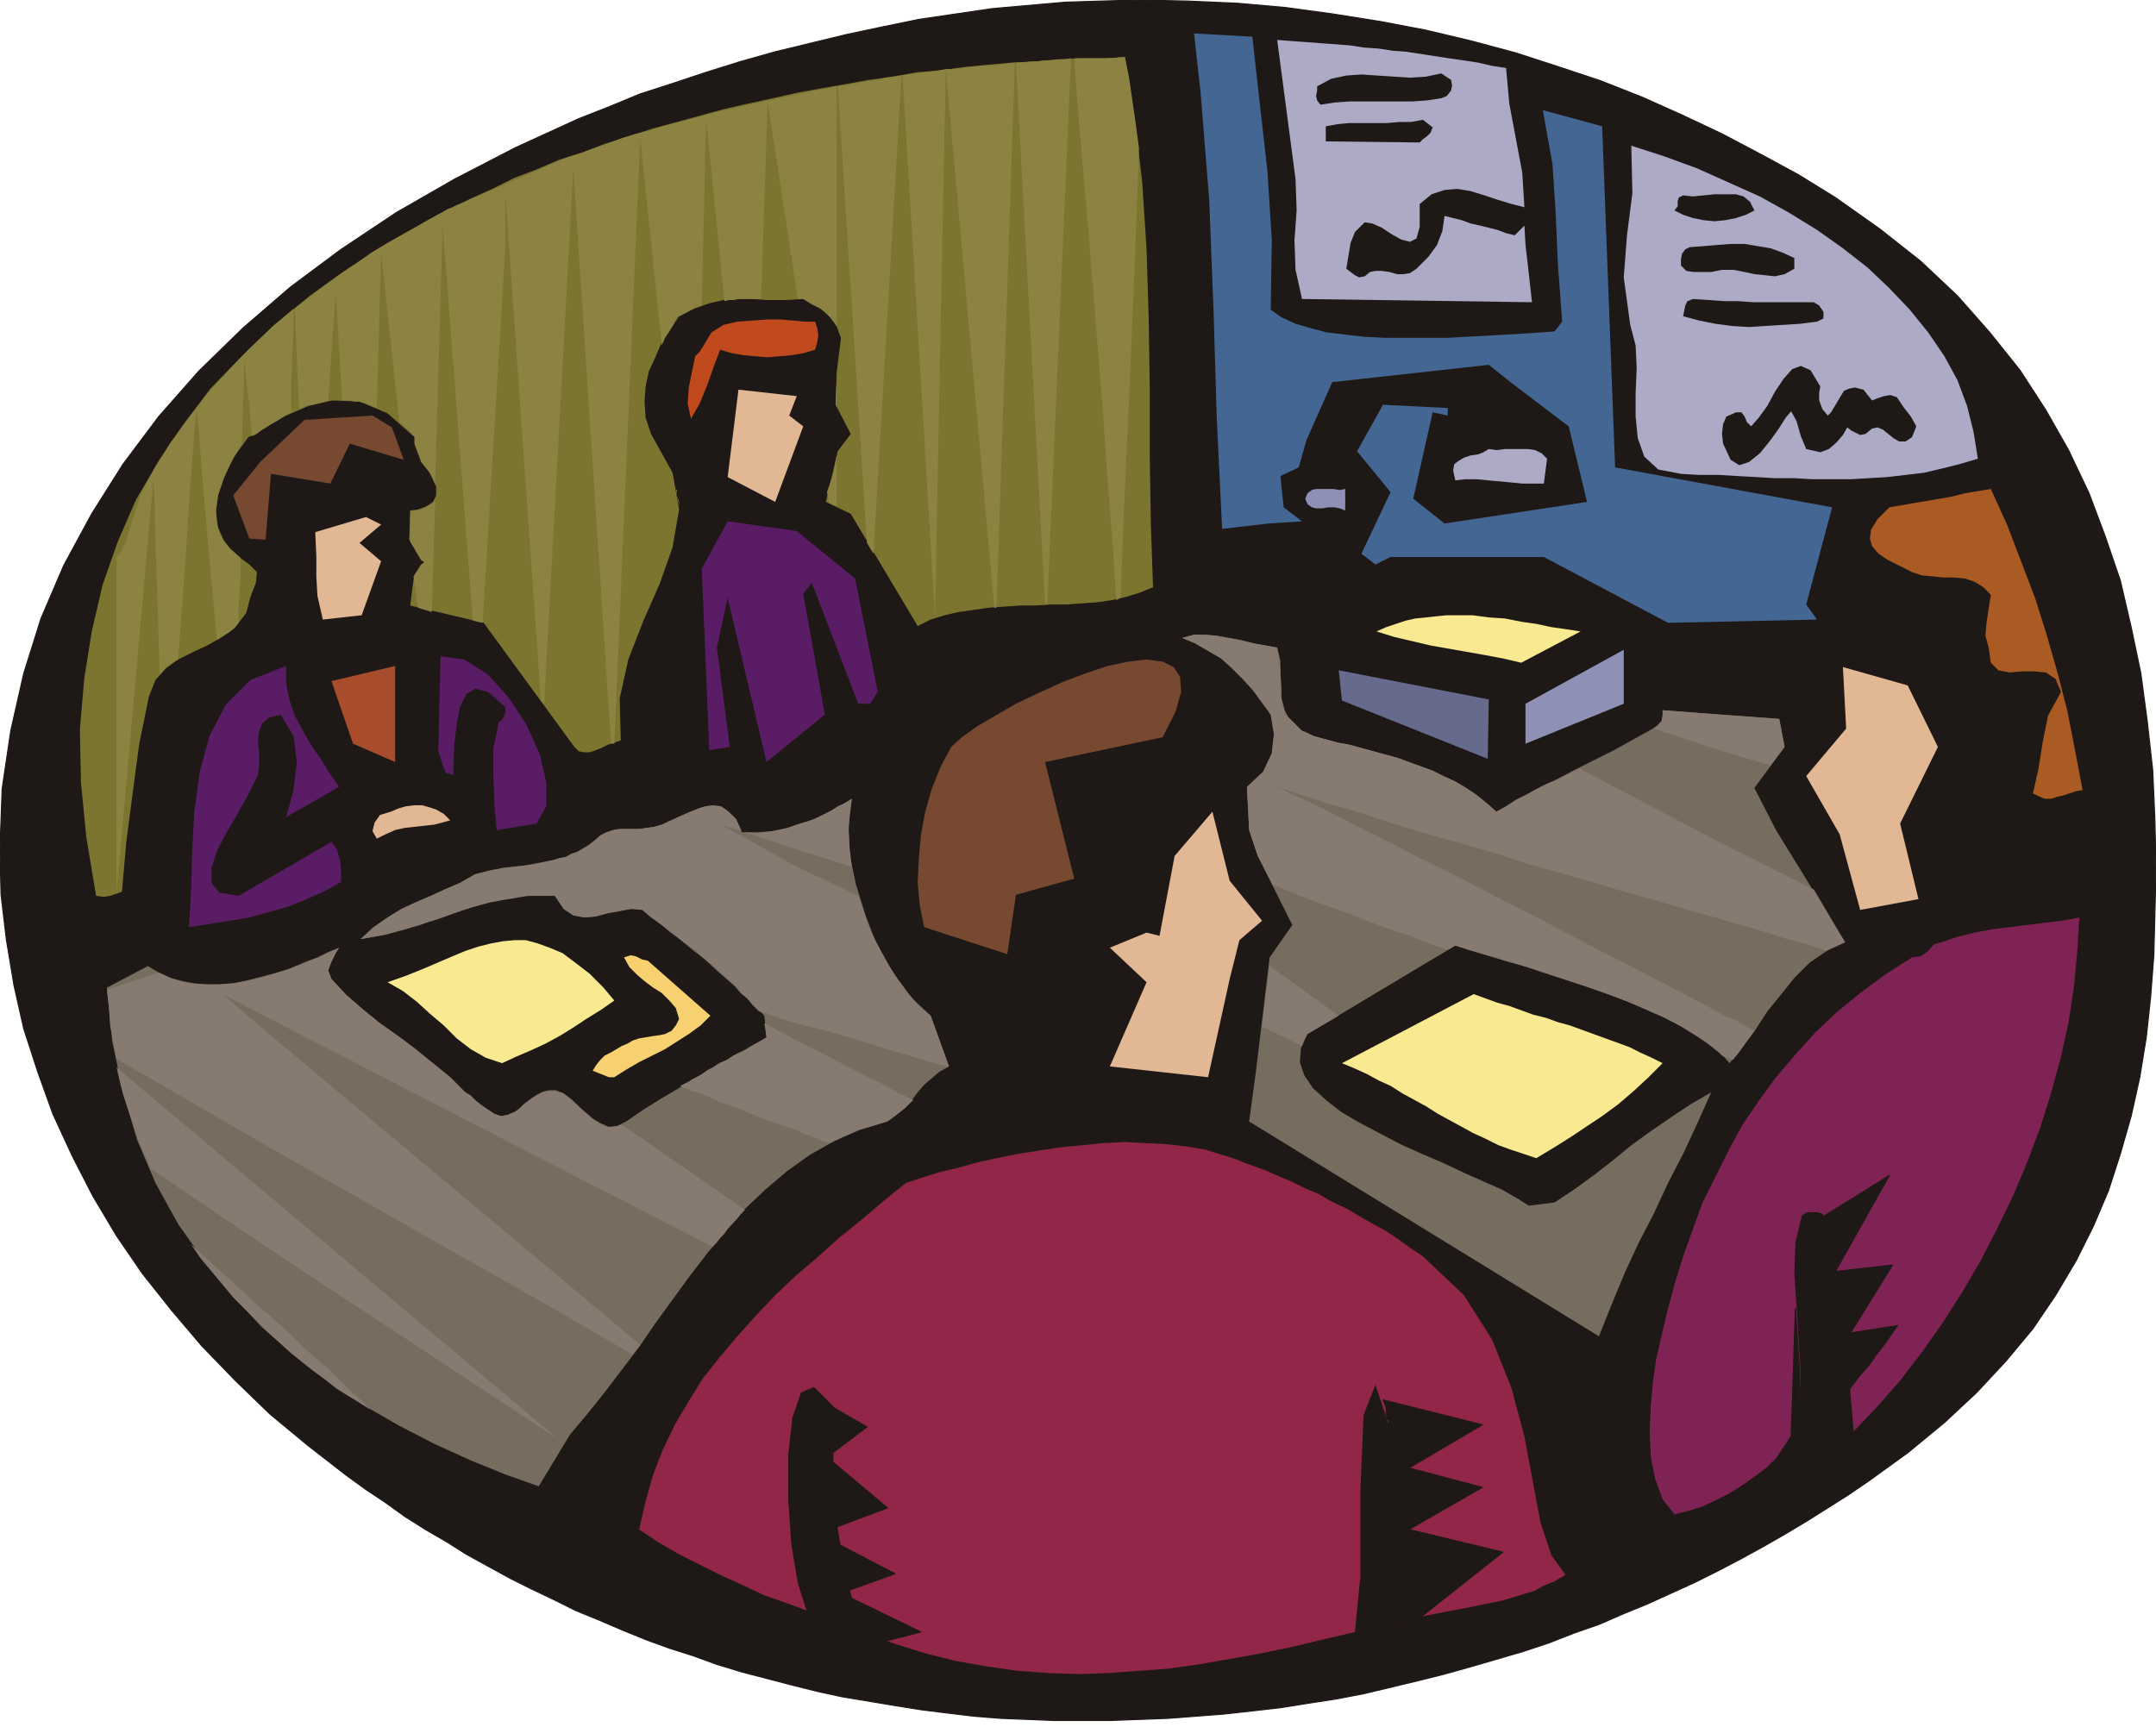 <svg xmlns="http://www.w3.org/2000/svg" fill-rule="evenodd" height="1.6in" preserveAspectRatio="none" stroke-linecap="round" viewBox="0 0 1997 1600" width="1.997in"><style>.pen1{stroke:none}.brush2{fill:#1e1916}.pen2{stroke:#1e1916;stroke-width:1;stroke-linejoin:round}.brush6{fill:#adaac6}.brush8{fill:#e2b793}.brush9{fill:#774930}.brush10{fill:#8e91b5}.brush12{fill:#5b1c66}.brush13{fill:#f9ea91}.brush14{fill:#776d5e}.brush15{fill:#877a70}</style><path class="pen1 brush2" d="m1054 0 46 1 46 2 45 4 44 6 44 7 42 8 42 10 41 11 40 13 39 13 38 15 38 17 36 17 36 19 35 19 34 21 41 29 38 30 34 32 30 34 28 35 24 37 21 37 19 40 15 40 14 41 10 43 9 43 6 45 5 45 2 46 1 46-1 40-1 39-3 39-4 37-6 37-8 36-10 35-11 34-14 33-16 32-19 32-21 31-25 30-27 29-30 28-34 28-18 13-18 13-19 13-19 12-19 12-20 12-21 12-20 11-21 11-22 11-22 10-22 10-22 9-23 10-23 8-23 9-24 8-24 7-24 7-25 7-24 6-25 6-25 6-26 5-26 4-25 4-26 3-27 3-26 2-26 2-27 1-27 1h-51l-25-1-25-1-25-2-25-3-24-3-25-4-24-4-24-4-23-5-24-6-23-6-23-6-23-7-22-8-22-7-22-8-22-9-21-9-22-9-20-10-21-10-20-10-20-11-20-11-19-12-19-11-19-12-18-13-18-12-18-13-36-28-35-29-32-31-31-32-28-33-27-34-24-35-22-37-19-37-18-39-14-39-13-40-9-40-7-42-5-42-1-42 2-56 8-54 12-53 16-51 21-49 26-48 29-46 33-44 37-42 41-40 44-38 47-35 51-34 54-31 56-29 59-27 28-11 29-12 31-10 30-10 32-10 32-9 33-8 33-8 33-7 34-7 34-5 34-5 34-3 34-3 33-1 34-1z"/><path class="pen2" fill="none" d="M1054 0h0l46 1 46 2 45 4 44 6 44 7 42 8 42 10 41 11 40 13 39 13 38 15 38 17 36 17 36 19 35 19 34 21h0l41 29 38 30 34 32 30 34 28 35 24 37 21 37 19 40 15 40 14 41 10 43 9 43 6 45 5 45 2 46 1 46h0l-1 40-1 39-3 39-4 37-6 37-8 36-10 35-11 34-14 33-16 32-19 32-21 31-25 30-27 29-30 28-34 28h0l-18 13-18 13-19 13-19 12-19 12-20 12-21 12-20 11-21 11-22 11-22 10-22 10-22 9-23 10-23 8-23 9-24 8-24 7-24 7-25 7-24 6-25 6-25 6-26 5-26 4-25 4-26 3-27 3-26 2-26 2-27 1-27 1h0-51l-25-1-25-1-25-2-25-3-24-3-25-4-24-4-24-4-23-5-24-6-23-6-23-6-23-7-22-8-22-7-22-8-22-9-21-9-22-9-20-10-21-10-20-10-20-11-20-11-19-12-19-11-19-12-18-13-18-12-18-13h0l-36-28-35-29-32-31-31-32-28-33-27-34-24-35-22-37-19-37-18-39-14-39-13-40-9-40-7-42-5-42-1-42h0l2-56 8-54 12-53 16-51 21-49 26-48 29-46 33-44 37-42 41-40 44-38 47-35 51-34 54-31 56-29 59-27h0l28-11 29-12 31-10 30-10 32-10 32-9 33-8 33-8 33-7 34-7 34-5 34-5 34-3 34-3 33-1 34-1"/><path class="pen1" style="fill:#446693" d="m1160 34 7 63 7 62 4 63-1 65 10 7 13 6 14 4 15 4 17 2 18 2 19 1h57l19-1 19-1 17-1 16-1 16-1 13-1 7-9-4-53-2-47-3-46-9-50 55 15 12 316 201 37-24 90 10 14-138 3-115-61h-142l-14 7-13-10 27-57-31-38 24-43 60 3v7l-14-3-18 80 29 23 132-20-17-70-54-41-20-16-145 16-24 54-7 25-17 8 3 29 17 13-31 2-43 5-5-103-3-101-4-101-8-100-6-54 54 3z"/><path class="pen1" style="fill:#7c7530" d="m1042 53 9 56 7 60 4 62 2 65 1 65v63l1 62 2 58-12 5-13 4-13 3-14 2-14 1-14 1h-14l-15 1h-14l-15 1-14 1-14 2-14 2-13 3-13 4-12 6-62-104-23-11 11-47 12-16-14-27 1-30 4-32-2-5-2-6-4-5-3-4-5-5-6-4-6-3-7-4-17 1h-16l-15-1h-13l-13 1-13 3-14 5-14 7-8 12-8 12-6 14-6 13-3 14-1 14 1 15 5 15 20 36 6 34-6 35-12 34-15 34-14 36-8 36 1 39-6 2-6 2-6 3-5 2-6 2h-5l-5-1-4-4-84-115-68-16 3-24 10-16-14-21 1-27 7-1 6-2 4-2 4-3 3-6v-8l-3-7-4-8-5-8-5-8-3-8v-7l-25-22-26-11-25-1-22 5-21 9-16 9-12 8-7 3-13 18-9 18-6 17-2 16 2 15 6 13 9 11 14 10 7 7-1 10-5 13-4 15-10 13-12 9-14 8-13 6-14 7-11 8-10 11-6 15-9 44-6 45-6 46-4 46-5 2-6 2-6 1-7-1-9-54-5-51-1-49 4-47 7-44 10-43 14-40 17-39 21-36 23-34 25-33 29-30 30-29 33-27 35-25 36-23 19-11 19-11 20-10 20-10 20-9 20-10 21-8 21-9 22-7 21-8 22-7 22-7 22-6 22-6 22-6 22-5 23-5 22-5 22-4 23-4 22-4 22-3 22-4 23-2 22-3 21-2 22-2 21-1 22-2 21-1h21l20-1z"/><path class="pen1" d="M775 469v-51 52-1zm0-92v-36 37-1zm0-74V80v224-1zm1-223 27 423 6 10 26-443-7 1-8 1-7 2-7 1-8 1-7 2-8 1-7 1zm60-10 30 500 10-506-5 1-5 1-5 1h-5l-5 1-5 1h-5l-5 1zm40-6 45 499h2l17-505-8 1-7 1-8 1h-8l-8 1-8 1-8 1h-9zm65-6 27 502h2l22-506-6 1h-7l-6 1h-6l-7 1h-6l-7 1h-6zm54-4 3 42 5 59 6 69 6 75 6 75 5 72 5 62 3 48 2-1 1-1h1l3-81 5-108 5-119 4-109-3-22-3-21-3-21-4-20h-5l-6 1h-36zM775 80v223l-1-2-1-2-1-1V81l1-1h2zm0 272v25l-1-2 1-23zm0 70v47l-3-1v-30l3-16zm-3-341v216l-6-6-6-5-8-4-8-5h-5L711 94l-6 183h-21l-4 1h-5l-4 1-17-169-4 173-5 1-5 3-5 3-6 3h-1l-1 1V114l18-5 18-5 18-4 18-4 18-4 19-4 18-4 18-3zm0 357v30l-4-2-2-10 6-18zm-145 21v-3 3l1 3 1 3v3l-2-9zm0-345v180l-3 6-4 7-4 6-3 7-20-192-24 561h-3l-35-533-27 496-3-3-33-471v52l-21 347-9-2-28-366-7 240-2-5-3-6-4-5-4-5V208l5-3 5-3 5-3 4-2 5-3 5-2 4-2 5-2 97-42 13-4 13-5 12-4 13-5 13-4 13-3 12-4 13-3zm0 342v-2l-1-1v-1l1 7v-3zM390 564l10 3 3-104v1l-1 1h-1l-1 2-3 1-3 2-4 2v47l3 2-3 2v41zm-282-48v311l34-382 1 16 1 41 2 58 2 65 4-5 4-4 5-3 4-2 6-82 5-75 4-54 2-21 2 20 4 50 6 69 7 75 6-4 5-3 5-4 4-5v-15l1-15 1-15v-15l-10-9-8-10-4-12-1-13 2-14 5-15 7-16 10-17 1-32 1-24v-21l1 5 1 14 3 22 2 29 3-1 3-2 4-3 5-3 5-3 5-3 6-4 6-3v-32l1-28 1-22v-14l-21 18-21 20-19 20-19 21-17 22-17 23-15 24-13 25-7 22-6 20-6 12-3 3zm282-308v220l-2-6-2-6-2-5v-6l-3-4-4-4-4-3-3-3-17-155-4 142-4-2-5-2-4-1-4-1h-4l-3-1h-8l-6-100-7 100-7 2-7 2-7 1-6 3-4-93 14-11 14-11 14-10 15-10 14-10 15-9 16-9 15-8zm0 264v47l-10-17v-29h8l2-1zm0 51v41l-3-1-4-29 7-11z" style="fill:#8c8242"/><path class="pen1 brush6" d="m1412 192-12-3-13-4-12-4-13-4-12-2-12 1-12 4-11 9v21l-3 11-6 3-8-2-9-5-9-6-9-4-7-1-9 9-4 10-2 12-2 12 4 3 4 3 4 2 5-1 5-4 5-1h6l7 1 7 2h6l6-1 6-4 11-11 8-11 5-13 2-14 8 2 8 2 8 3 9 2 8 2 8 2 8 3 8 2 9-9 1 18 2 17 2 18 2 18-213-3-6-27-1-27 2-28-1-29-17-129 13 1 14 1 13 1 14 1 13 1 13 2 14 1 13 2 13 1 13 2 13 2 13 2 14 2 13 2 13 3 13 2 3 33 6 32 6 32 2 32z"/><path class="pen1 brush2" d="m1344 74 1 5-1 5-4 5-5 2-13 2-14 1h-58l-14 1-13 2-3-4-1-4 1-5v-4l13-7 14-3 14-1 15 1 15 1 15 1 15-1 14-3 9 6z"/><path class="pen1 brush6" d="m1557 439-21-4-13-12-6-17-2-20v-22l1-23-1-21-5-19-6-44 3-39 5-39-1-44 31 10 30 11 29 13 29 13 27 15 26 16 24 17 23 18 20 19 19 20 17 21 15 22 12 22 9 24 6 24 4 25-17 5-16 4-17 4-17 2-17 2-17 1-17 1h-35l-17-1h-18l-17-1-18-1-17-1h-18l-17-1z"/><path class="pen1 brush2" d="m1327 118-2 5-3 3-4 3-3 3-87-1v-14l11-2 11-1h35l11-1h11l11-2 9 7zm298 77-8 4-9 3-10 2-10 1-10-1-10-2-9-3-8-4 3-4v-5l1-3 4-2 9 1 10-1 10-1h20l7 2 6 5 4 8zm37 54-9 5-9 2-9-1-10-1-9-2-10-2h-11l-10 2h-16l-7-1-5-5v-6l1-5 3-4 4-2 13-1 12-1 13-1h13l12 2 12 2 11 4 11 5v10zm18 31 5 3 4 6v6l-6 3-16 2-16 1-16 1-15 1-16-1-15-2-15-3-15-4 1-5 1-5 2-4 5-2 15 1 14 1h13l14 1h56z"/><path class="pen1" style="fill:#c1491e" d="m755 298 2 6 1 7-1 6-2 7-10 3-11 2-11 1-12 1-12-1-11-1-11-2-10-3-6 16-6 17-7 17-8 14-3-14 1-15 3-15 3-14 4-4 5-8 6-10 11-7 13-3 14-1 13-1h13l12 1 10 1h10z"/><path class="pen1 brush2" d="m1726 361 8 10 5-2 6-2 6-1 6 2 6 9 7 9 5 9-4 10-6 4h-6l-5-3-5-4-5-4-5-2-5 1-6 5-5 1-4-2-4-2-4-3-4 7-6 7-7 6-8 3-13-3-5-12-4-14-5-9-5 6-7 11-8 11-9 11-10 8-9 3-8-5-7-15-1-9 1-9 3-7 9-4h5l3 4 2 5 4 4 7-8 8-11 7-13 8-12 8-9 8-3 9 4 9 15-1 6v7l3 8 5 6 3-3 3-5 3-5 3-5 3-5 5-2 5-1 8 2z"/><path class="pen1 brush8" d="m718 465-44-23 10-81 54 6-7 18 13 10-26 70z"/><path class="pen1 brush9" d="m363 396 11 30-50-15-18 37-55-9-5 61-15-1-15-40 25-31 41-39 63-4 18 11z"/><path class="pen1 brush6" d="M1430 448h-20l-10-1-11-1-11-1-10-1h-11l-9 1-2-9 1-6 4-3 5-3 6-2 7-1 5-2 5-3 7 1 8-1h21l7 1 6 3 5 5-3 23z"/><path class="pen1 brush10" d="m1246 473-5-2-5-1h-6l-5 1h-6l-4-1-4-3-2-5 2-5 4-3 4-1h16l6 1 5-1v20z"/><path class="pen1" style="fill:#aa5b23" d="m1929 732-6 1-6 2-6 2-5 1-6 2h-6l-5-2-6-3 5-22 4-25 5-25 12-22-5-12-9-6-11-1h-11l-12 1-10-2-7-7-2-14-3-11 1-12 2-13 2-13-7-7-8-5-9-3-10-1h-10l-10-1-10-1-9-3-12-6-10-5-9-6-6-7-2-7 1-8 6-10 11-11 12-2 11-2 12-2 12-2 11-2 12-3 12-2 12-2 15 33 13 34 13 34 11 35 10 35 9 35 7 36 7 37z"/><path class="pen1 brush8" d="m299 574-5-22-1-18v-18l-1-23 47-14 14 7-20 17 20 17-18 50-36 4z"/><path class="pen1 brush12" d="m813 641-7 11h-11l-43-112-8 10 20 112-54 44-36-152-10 46 12 92-19 3-7-168 24-44 64 9 54 44 21 105z"/><path class="pen1 brush13" d="m1409 614-17-4-16-3-17-3-17-3-17-3-17-4-17-4-16-5 9-4 9-3 9-3 9-2 10-1 9-1 10-1h24l15 2 15 1 15 3 14 2 14 3 14 2 13 2-55 29z"/><path class="pen1 brush14" d="m1386 752 18-10 18-10 18-9 19-10 18-9 18-9 18-10 18-10 4-3 4-4 1-5v-5l108 8 5 26-28 38 20 39 64 104-17 8-16 11-14 14-12 15-13 16-11 17-12 16-12 15-8-9-11-9-13-9-14-8-16-8-17-8-18-7-19-7-19-7-19-6-19-6-18-6-18-5-16-5-16-5-13-4-137 82-6 13-1 13 4 12 8 12 12 11 14 11 17 10 19 10 19 10 20 9 21 9 19 9 18 8 16 7 14 8 11 7 24-3 18-12 18-13 18-14 17-14 18-13 19-13 18-12 19-11-13 29-13 28-14 27-13 28-14 27-13 28-12 29-12 30-324-199 6-44 13-108 21-30-32-64-8-24-2-40 15-14 8-17 2-18-3-18-8-11-8-11-10-11-10-10-10-9-12-7-12-7-12-5 11-3h10l11 1 11 2 11 2 12 3 11 2 11 2 3 12v12l1 12v11l3 11 5 10 8 8 14 6 11 3 11 3 11 2 11 3 11 3 11 3 11 3 11 4 11 4 11 4 10 5 11 5 10 6 9 6 10 8 9 8z"/><path class="pen1 brush15" d="m1640 709-48-14v-33l56 4 5 26-13 17zm-48 266v-37l4 2 4 2 5 2 4 2 4 3 4 2 4 2 4 2-5 7-5 7-5 7-5 6-2-1-3-1-3-1-2-1-1-1-1-1-1-1zm0-124v-71l88 44 29 49-5 2-4 2-4 1-4 3-12-4-12-4-13-3-12-4-13-4-13-4-12-3-13-4zm0-156-60-20 4-3 3-4 1-5v-5l52 4v33zm0 85-129-68-10 5-10 5-10 4-10 5-9 5-10 5-9 6-9 5-9-8-10-8-9-6-10-6-11-5-10-5-11-4-11-4-11-4-11-3-11-3-11-3-11-3-11-2-11-3-11-3-4-2-4-2-3-1-2-2v61l13 4 15 5 18 5 19 6 21 7 23 7 25 7 25 7 27 8 27 9 29 8 28 8 30 9 29 8 30 9 29 8v-71zm0 158v37l-10-8-12-8-13-8-15-8-16-7-16-7-17-7-18-6-18-6-18-6-17-6-17-5-16-5-15-4-14-4-12-4-7 4-18-6-17-7-18-6-17-6-17-7-17-6-17-6-16-6v-91l13 6 16 8 17 9 20 10 22 11 23 12 25 12 25 13 27 14 28 14 28 15 29 15 29 15 29 15 29 15 28 15zm-388 30 2 1 1-3 1-3 2-3 1-2 29-17-36-26v53zm257 132 9 6-10-6h1zm-257-425v61l-12-4-8-3-4-1v-1l3 2 5 2 7 4 9 4v91l-6-3-6-2-7-3-6-2-14-27-8-24-2-40 15-14 8-17 2-18-3-18-8-11-8-11-10-11-10-10-10-9-12-7-12-7-12-5 11-3h10l11 1 11 2 11 2 12 3 11 2 11 2 3 22v21l4 18 14 14zm0 240v53l-35-17 7-56 28 20z"/><path class="pen1 brush10" d="m1413 652 91-50v50l-91 37v-37z"/><path class="pen1 brush12" d="m497 763-37 6-2-24-1-26v-26l5-24 3-2 2-4 1-3v-5l-16-14-12-3-8 5-6 12-3 16-2 17-1 17v13l-7-2-3-7-2-7-2-7 2-87 22 3 22 14 19 21 17 26 12 27 6 26v22l-9 16z"/><path class="pen1 brush9" d="m968 706 27 108-54 15-8 55-77-25-4-20-2-21 1-22 2-22 4-22 6-21 8-20 10-19 10-9 14-10 17-10 19-11 21-10 22-10 21-8 21-7 19-4 17-2 15 2 10 5 6 9 1 14-5 18-12 24-109 23z"/><path class="pen1" style="fill:#a84c2b" d="M366 617v89l-39-17-20-58 59-14z"/><path class="pen1 brush12" d="M265 617v16l3 15 5 15 7 13 8 14 9 13 8 13 9 13-49 28 7-25 3-26-3-24-12-20-11 3-6 5-3 8-1 10 1 10v10l-1 10-4 8-6 12-9 16-10 17-9 17-5 16v14l7 9 18 3 86-50 5 7 3 10 1 11v9l-16 9-16 7-17 7-18 5-18 5-18 3-19 3-19 3 2-33 1-36 2-38 5-37 9-33 15-29 23-23 33-13z"/><path class="pen1" style="fill:#666b8e" d="m1378 703-135-54-3-28 139 27-1 55z"/><path class="pen1 brush8" d="m1795 692-35 71 17 70-54 10-19-70-31-54 37-44-3-57 60 17 28 57z"/><path class="pen1 brush14" d="m862 941 17 47-9 5-7 6-7 6-6 7-6 8-6 7-8 6-8 6-26 8-23 10-23 13-21 15-20 17-19 18-17 20-17 20-17 22-16 22-16 22-15 22-16 21-16 21-16 20-16 19-29 48-31-11-32-13-33-15-33-17-33-19-33-22-31-24-30-26-28-30-26-32-24-34-21-38-17-40-13-44-10-47-5-50 38-20 10 6 11 5 11 3 11 2 12 1h11l12-1 11-2 12-3 11-3 12-3 11-4 11-5 11-4 10-5 10-4-3 5-4 8-3 8 3 8 14 15 15 13 16 13 17 12 16 12 16 13 16 13 14 14 5 3 5 5 5 4 6 4 6 4 6 2 6-1 7-3 5-3 5-5 6-4 5-4 6-3 5-1h6l7 3 7 5 7 7 7 6 7 6 7 4 7 3 8-1 8-4 16-11 16-10 17-10 16-10 16-9 17-9 16-10 16-9-2-20-14-15-14-13-14-12-13-12-14-11-14-12-15-11-15-12-10-1-11 2-11 2-11 3-11 1-10-2-9-6-8-12-12-1-12 1-12 1-11 2-12 2-11 3-11 4-10 3-11 4-11 4-11 3-11 4-11 3-11 3-11 2-12 2 12-11 13-9 13-8 13-6 14-6 13-6 14-6 14-8 15-4 15-2 15-2 16-3 15-3 14-4 14-8 12-10 6-3 6-2 6-1h18l7-1 7-1 11-3 11-6 11-5 11-4 11-1 10 2 9 8 7 14h15l13-1 14-3 12-4 13-4 12-6 11-6 12-7-3 25 1 27 6 28 9 29 11 28 15 25 16 22 18 17z"/><path class="pen1 brush15" d="M738 1047v-83l12 6 12 6 13 7 14 7 13 7 15 7 14 8 15 7-5 5-6 5-6 5-7 5-7 2-7 2-7 2-7 2-6 3-7 3-6 3-6 3-4-1-4-1-3-2-4-1-4-2-4-1-4-2-4-2zm0-99 15 4 16 4 17 5 17 5 18 6 18 5 19 6 19 5h2l-17-47-11-9-10-12-9-12-9-14-8-15-8-15-6-17-6-17-57-27v145zm0-161v-23l7-2 6-2 7-3 6-3 6-3 6-4 7-3 6-4-2 15-1 15 1 16 2 17-51-16zm-78 313 30 21-4 4-4 5-4 4-4 4-3 5-4 4-3 4-4 4v-55zm78-336v23l-48-16 7 1h6l6-1 7-1 5-1 6-1 6-2 5-2zm0 39-70-39 19 6-5-11-7-7-7-5-8-1v148l5 5 6 5 5 5 5 5 5 6 6 5 5 6 6 6 4 1 4 1 4 2 5 1 4 2 5 1 4 2 5 1V803zm0 161v83l-10-3-10-4-10-3-10-4-9-4-10-4-10-3-9-4v-29l6-4 7-3 6-4 6-3 7-3 6-4 6-3 6-4-2-13 4 2 4 2 3 2 4 2 4 2 4 2 3 2 4 2zm-226 47h2l3 1h2l3 1 6 5 7 6 6 6 7 6 7 5 7 3h7l7-2 84 58v55l-148-76v-68zm0 167 81 68-2 2-2 2-2 3-1 2-74-43v-34zm148-432v148l-8-6-7-7-9-6-8-6-8-6-8-7-9-6-8-7-10-1-11 2-11 2-11 3-11 1-10-2-9-6-8-12h-2v-33l6-2 6-1 5-3 6-2 5-3 5-3 6-4 5-5 6-3 6-2 6-1h18l7-1 7-1 7-2 6-3 7-3 7-3 7-3 7-3 6-2 7-1zm0 243-4 2-3 2-4 3-4 2-4 2-3 2-4 2-4 2 4 2 4 1 3 2 4 1 4 1 4 2 3 1 4 2v-29zm-148 341v-1l3 3-3-2zM260 900l7-2 7-3 7-2 7-3 7-3 6-3 7-3 6-3-3 5-4 8-3 8 3 8 14 15 15 13 16 13 17 12 16 12 16 13 16 13 14 14 5 3 5 5 5 4 6 4 6 4 6 2 6-1 7-3 4-3 4-4 4-3 4-3 5-3 4-2 5-1h5v68L260 949v-49zm0 67v102l252 143v-34L260 967zm252-170v33h-24l-11 2-12 2-11 2-11 3-11 3-11 4-11 4-10 3-11 4-11 3-11 3-11 3-11 2-11 2 12-11 13-9 13-8 13-6 14-6 13-6 14-6 14-8 8-2 9-2 9-2 9-1 9-1 10-1 9-2 9-2zm0 532v1l-252-166v-47l252 212zm-252-84 10 9 10 8 10 8 11 8 10 8 11 7 10 6 11 7-9-9-10-9-10-10-10-10-11-9-11-10-11-11-11-10v17zM99 917l48-16 13 6 14 4 14 1h15l14-1 15-3 14-3 14-5v49l-54-28 54 46v102l-152-88-3-15-3-16-1-16-2-17zm161 200L108 989l3 13 3 12 4 12 4 12 4 12 4 11 5 11 5 11 120 81v-47zm0 111v17l-11-10-11-11-11-11-11-11-10-12-10-12-10-12-9-13 10 9 11 10 10 9 11 10 10 9 10 10 11 9 10 9z"/><path class="pen1 brush8" d="m417 760-7 2-8 2-9 1-9 1-9 1-9 2-9 4-8 4-4-7 2-8 5-7 10-3 7-3 7-2 8-1h7l7 2 6 2 7 4 6 6zm722 147-20 91-91-10 34-78-34-32 34-14 12 3 14-74 35-41 16 64 30 37-21 18-9 36z"/><path class="pen1" style="fill:#7f2354" d="m1700 1137-3-4-3-3-3-3-4-3-4-1h-9l-5 3-6 25-1 28 2 31 2 33 2 31-2 30-7 26-14 21-9 9-11 8-11 8-13 8-12 6-13 6-13 4-12 3-11-14-7-19-4-21-1-23 1-23 2-23 3-21 4-17 6-26 7-26 8-26 9-25 9-25 12-24 12-24 13-24 15-22 16-22 18-21 18-20 20-19 22-18 23-17 25-16 8-1 7-5 5-6 7-2 15-5 16-4 16-3 16-2 16-2 16-2 17-2 16-3-2 32-3 32-5 33-7 32-9 33-10 32-12 32-13 31-15 31-16 31-17 29-18 28-19 27-20 26-21 24-22 23-4-47-7-46-7-47 1-49z"/><path class="pen1 brush2" d="m1689 1127 61-38-50 89 53-6-39 63 44-7-1 1-3 4-4 6-5 7-7 9-7 10-9 10-8 11-6-36-6-37-4-37 2-39-2-2-3-3-3-3-3-2zm-30 202 1-25 1-30 1-32 1-30 2 31 2 31-1 29-7 26z"/><path class="pen1 brush2" d="m1689 1127 61-38-50 89 53-6-39 63 44-7-1 1-3 4-4 6-5 7-7 9-7 10-9 10-8 11-6-36-6-37-4-37 2-39-2-2-3-3-3-3-3-2zm-30 202 1-25 1-30 1-32 1-30 2 31 2 31-1 29-7 26z"/><path class="pen2" fill="none" d="m1689 1127 61-38-50 89 53-6-39 63 44-7h0l-1 1-3 4-4 6-5 7-7 9-7 10-9 10-8 11h0l-6-36-6-37-4-37 2-39h0l-2-2-3-3-3-3-3-2h0m-30 202h0l1-25 1-30 1-32 1-30h0l2 31 2 31-1 29-7 26"/><path class="pen1 brush13" d="m559 915 10 12-13 9-13 8-12 8-13 8-13 7-13 6-14 6-13 6-15-5-14-8-13-10-12-12-13-11-12-11-13-10-14-8 17-6 15-6 14-6 14-6 12-5 12-4 12-3 11-2 11-1h10l11 3 11 4 12 5 12 9 13 10 13 13z"/><path class="pen1" style="fill:#f7d170" d="m658 941-9 9-11 8-11 7-11 7-12 6-12 6-12 7-11 7h-5l-5-2-5-2-5-2 3-5 4-5 4-4 6-3 5-3 5-3 5-2 5-3 6-2 6-1 6-1 7-1 5-1 6-3 4-5 3-6-3-10-6-7-7-7-8-5-8-6-7-6-7-7-5-9 6-2 5 1 6 3 5 1 58 51z"/><path class="pen1 brush13" d="m1540 985-13 13-14 13-14 12-15 11-15 10-15 10-16 10-15 9-12-4-12-4-11-4-12-6-11-5-11-6-11-6-11-6-11-7-11-6-11-6-11-7-11-5-11-6-11-5-12-5 122-64 11 4 11 4 11 3 11 4 11 4 12 3 11 4 11 3 11 4 11 4 11 4 11 4 11 4 10 5 11 5 10 5z"/><path class="pen1" style="fill:#912649" d="m1274 1283-11 28-3 71v79l-5 51-30 7-29 7-29 6-28 5-29 5-28 4-28 2-27 2-28 1-28-1-28-2-28-4-29-5-28-7-29-9-30-11-16-52-8-50-3-51v-56l-18-18-12 5-8 23-4 35v41l3 42 6 36 8 25-19-7-20-7-19-9-20-9-20-10-20-10-19-11-18-12 6-26 7-25 9-23 11-23 13-22 13-21 16-20 16-19 17-19 18-19 19-18 20-17 20-18 21-17 20-17 21-17 15-5 16-5 17-4 18-5 18-4 20-4 19-3 20-3 20-2 20-2 20-1 19 1 19 1 18 2 18 3 16 5 10 3 10 4 11 4 11 4 11 5 12 5 12 6 12 5 12 7 13 6 12 7 12 7 13 7 12 8 11 8 12 8 38 36 26 41 18 45 12 45 8 43 7 37 10 30 13 18-10 6-10 4-9 5-10 3-10 3-10 3-10 2-10 2-10 2-10 2-11 2-10 2-10 2-11 3-10 3-11 3v-41l1-74-3-72-12-36z"/><path class="pen1 brush2" d="m1281 1297 92 23-68 40 68 18-68 39 87 21-77 61-7 2-7 1-6 2-7 2v-131l-3-52 2-7-2-1-1-5v-5l-1-4-2-4z"/><path class="pen1 brush2" d="m1281 1297 92 23-68 40 68 18-68 39 87 21-77 61-7 2-7 1-6 2-7 2v-131l-3-52 2-7-2-1-1-5v-5l-1-4-2-4z"/><path class="pen2" fill="none" d="m1281 1297 92 23-68 40 68 18-68 39 87 21-77 61h0l-7 2-7 1-6 2-7 2h0v-131l-3-52 2-7-2-1h0l-1-5v-5l-1-4-2-4"/><path class="pen1 brush2" d="m758 1296 45 26-37 28 56 47-64 24 71 37-50 18 74 36-78 20-40-121 3-71 20-44z"/><path class="pen2" fill="none" d="m758 1296 45 26-37 28 56 47-64 24 71 37-50 18 74 36-78 20-40-121 3-71 20-44"/></svg>
